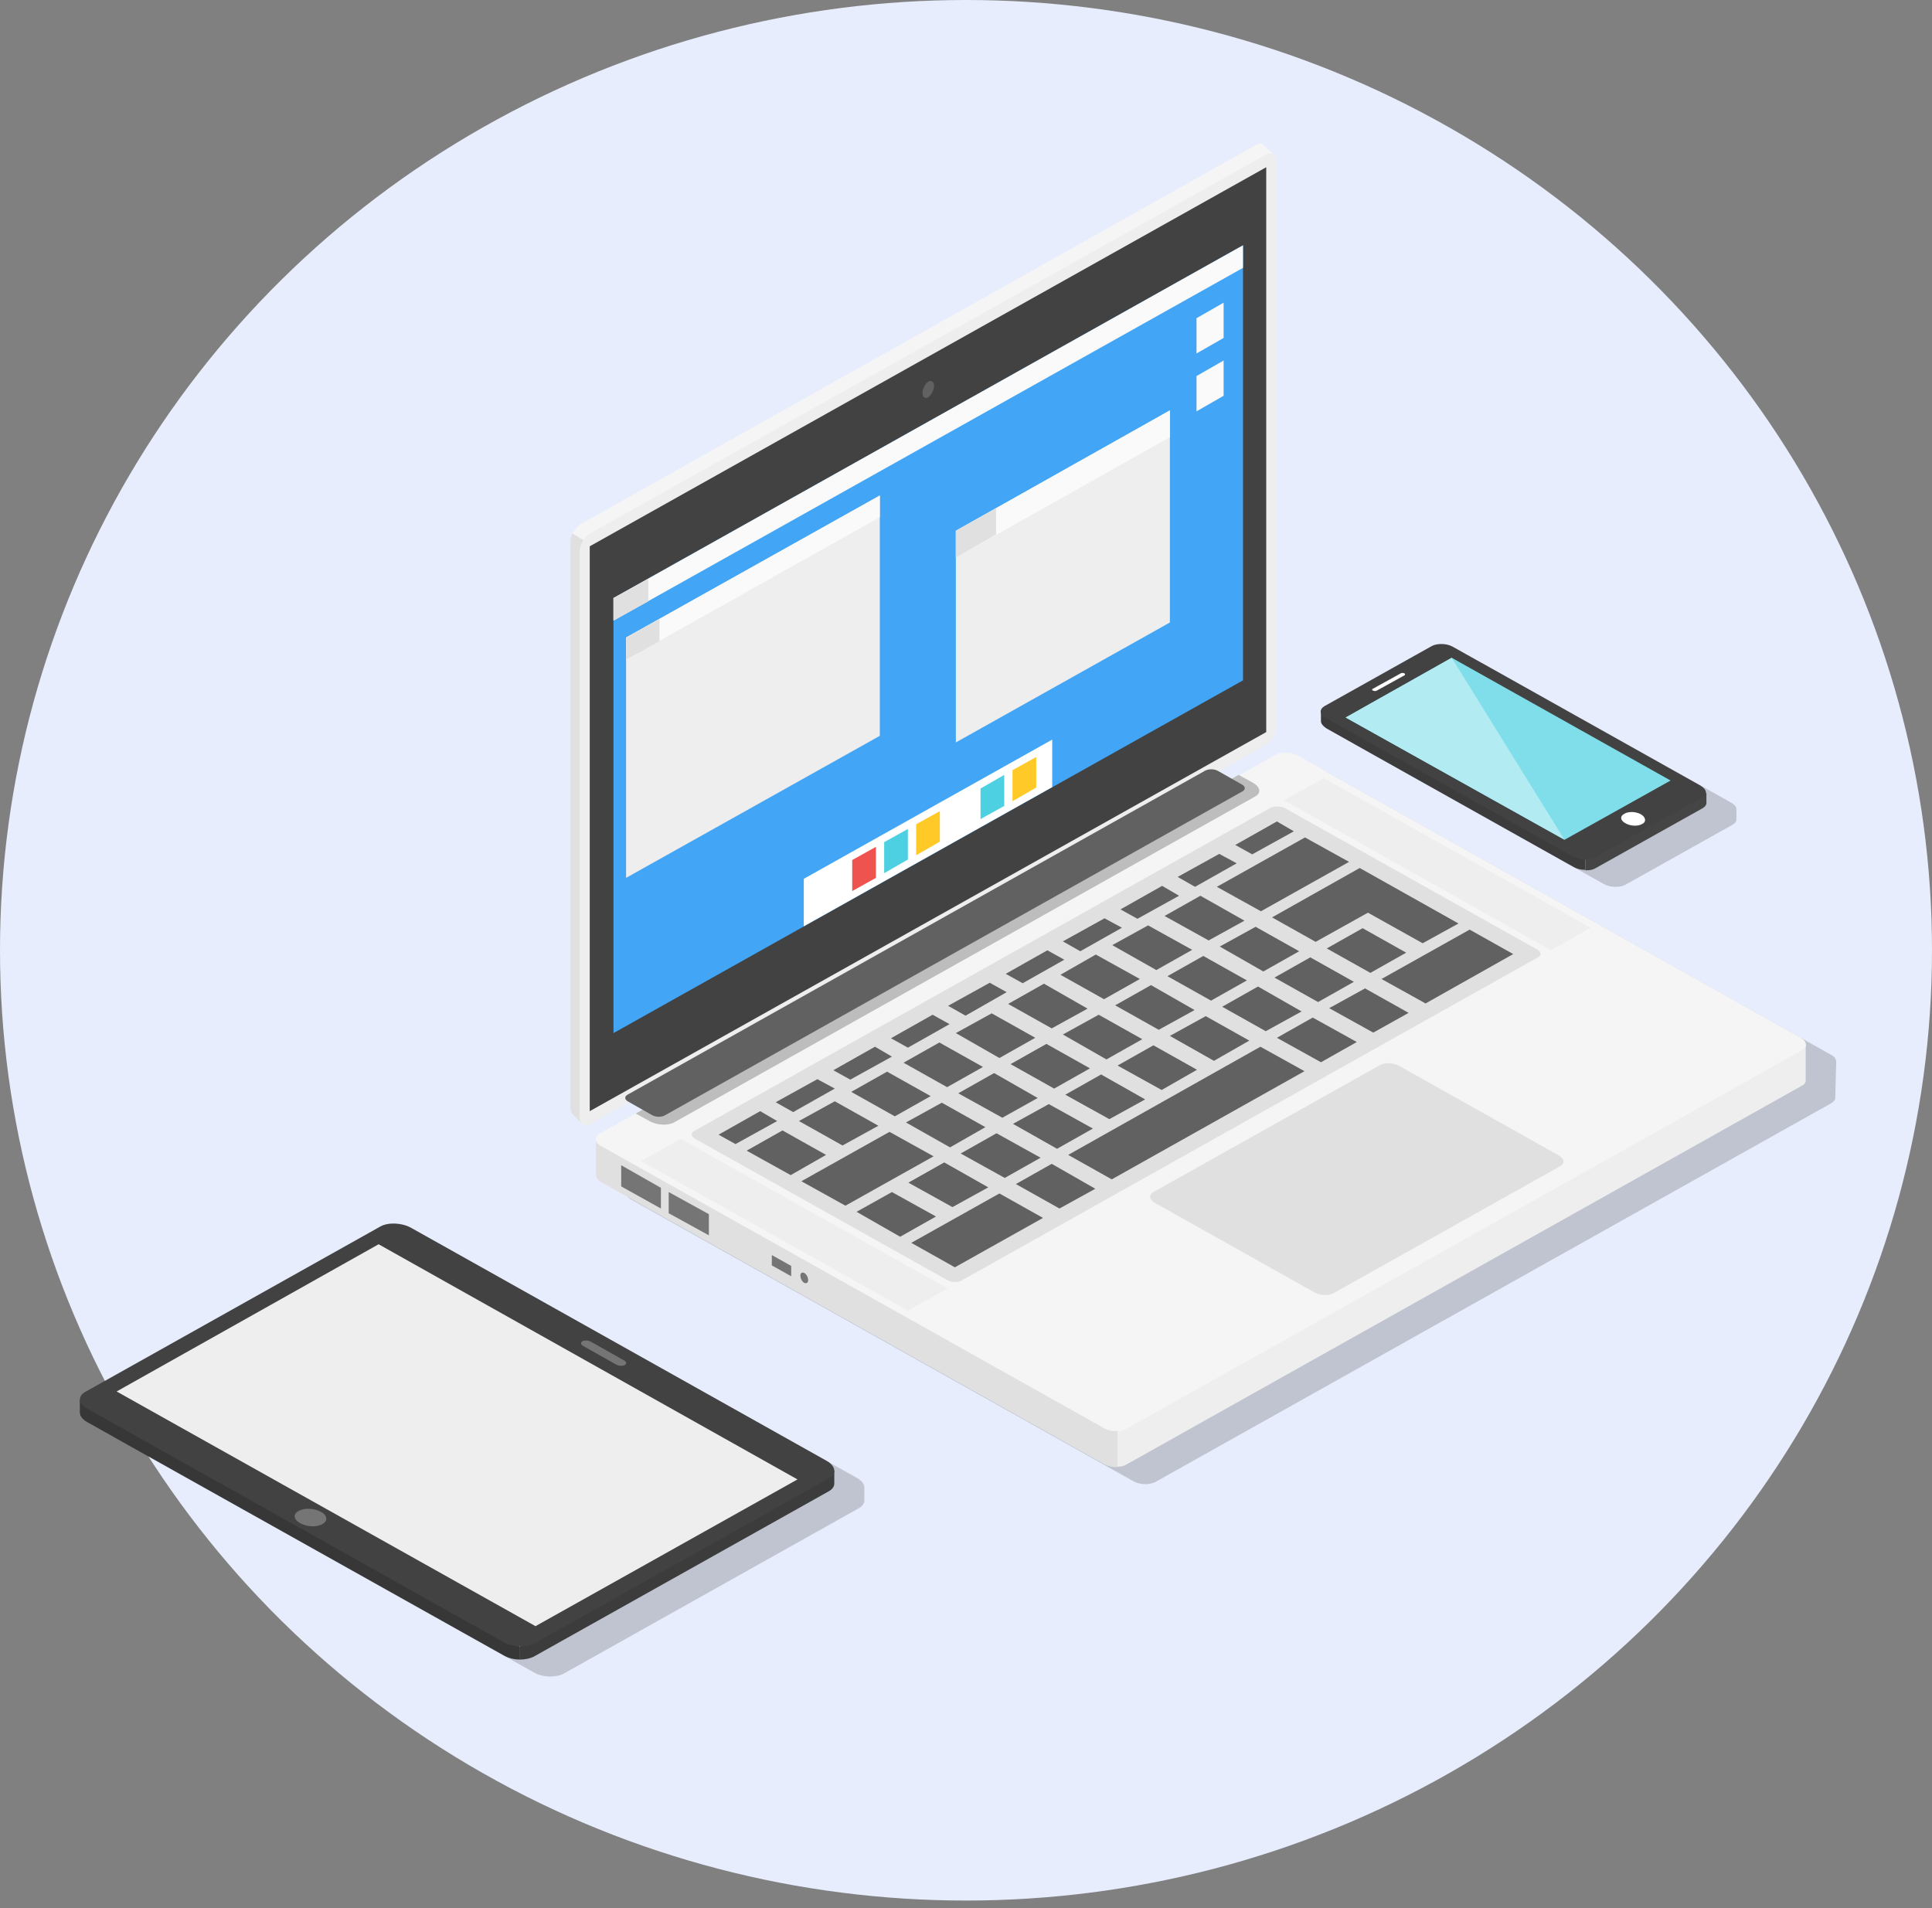 <svg xmlns="http://www.w3.org/2000/svg" width="242" height="239" viewBox="0 0 242 239" fill="none"><rect x="0" y="0" width="242" height="239" fill="#808080" stroke="none"/><ellipse cx="121" cy="119.033" rx="121" ry="119.033" fill="#E7EDFD"></ellipse><g clip-path="url(#clip0_8005_2572)"><path opacity="0.2" d="M169.889 93.351L200.885 110.73C201.309 110.966 201.794 111.084 202.34 111.084C202.826 111.084 203.25 111.025 203.553 110.848L217.019 103.307C217.322 103.13 217.504 102.895 217.504 102.659V101.363C217.504 101.068 217.262 100.774 216.837 100.538L185.842 83.159C185.053 82.687 183.84 82.687 183.173 83.041L169.707 90.582C169.404 90.758 169.283 90.994 169.283 91.23V92.526C169.222 92.82 169.465 93.115 169.889 93.351Z" fill="#212121"></path><path opacity="0.2" d="M230 133C230 132.705 229.818 132.352 229.333 132.116L166.311 96.768C165.522 96.296 164.309 96.296 163.581 96.65L158.972 99.242L158.122 99.713L156.424 98.771L82.545 140.187L84.243 141.13L83.394 141.601L78.784 144.193C78.481 144.37 78.299 144.606 78.299 144.841V149.319C78.299 149.613 78.541 149.908 78.966 150.203L141.988 185.551C142.412 185.786 142.958 185.904 143.504 185.904H143.565C143.989 185.904 144.353 185.786 144.657 185.669L229.393 138.184C229.697 138.007 229.879 137.772 229.879 137.536L230 133Z" fill="#212121"></path><path d="M198.579 92.82L182.02 83.512C181.232 83.041 180.018 83.041 179.351 83.394L167.402 90.111L165.461 89.05V90.346C165.461 90.641 165.704 90.935 166.128 91.23L197.123 108.609C197.548 108.845 198.033 108.963 198.579 108.963V92.82Z" fill="#3C3C3C"></path><path d="M211.803 100.244L198.58 92.821V109.022C199.065 109.022 199.49 108.963 199.793 108.786L213.259 101.245C213.562 101.068 213.744 100.833 213.744 100.597V99.301L211.803 100.244Z" fill="#454545"></path><path d="M213.016 98.417L182.021 81.038C181.232 80.567 180.019 80.567 179.352 80.92L165.886 88.461C165.219 88.873 165.28 89.521 166.068 89.934L197.064 107.313C197.852 107.785 199.065 107.785 199.733 107.431L213.198 99.89C213.926 99.537 213.805 98.889 213.016 98.417Z" fill="#424242"></path><path d="M181.838 82.393L168.555 89.875L195.971 105.192L209.255 97.769L181.838 82.393Z" fill="#80DEEA"></path><path d="M205.556 102.011C204.949 101.658 203.979 101.599 203.433 101.952C202.887 102.247 202.948 102.777 203.615 103.13C204.221 103.484 205.192 103.543 205.738 103.189C206.223 102.954 206.162 102.365 205.556 102.011Z" fill="white"></path><path d="M175.894 84.337C175.773 84.278 175.591 84.278 175.47 84.337L171.952 86.281C171.83 86.34 171.83 86.458 172.012 86.517C172.134 86.576 172.316 86.576 172.437 86.517L175.955 84.573C176.016 84.514 176.016 84.396 175.894 84.337Z" fill="white"></path><path d="M181.838 82.393L195.971 105.192L168.555 89.875L181.838 82.393Z" fill="#B2EBF2"></path><path d="M159.518 19.355L158.608 19.885L76.843 68.312L73.143 67.664L71.748 66.84C71.991 66.309 72.355 65.897 72.719 65.661L157.395 18.118C157.637 17.941 157.94 17.941 158.122 18L158.486 18.353L159.518 19.355Z" fill="#F5F5F5"></path><path d="M73.083 67.664L71.688 66.84C71.506 67.193 71.445 67.605 71.445 68.018V138.714C71.445 139.186 71.627 139.539 71.87 139.716L73.083 140.894L73.144 139.362L76.844 73.32L73.083 67.664Z" fill="#E0E0E0"></path><path d="M158.608 19.355L73.871 66.84C73.204 67.252 72.598 68.253 72.598 69.196V139.893C72.598 140.776 73.144 141.189 73.871 140.835L158.608 93.292C159.275 92.879 159.882 91.878 159.882 90.935V20.239C159.882 19.355 159.336 18.943 158.608 19.355Z" fill="#EEEEEE"></path><path d="M73.871 139.186V68.489V68.43L158.608 20.946V91.642V91.701L73.871 139.186Z" fill="#424242"></path><path d="M76.844 74.911V129.406L155.697 85.221V30.725L76.844 74.911Z" fill="#42A5F5"></path><path d="M116.999 48.341C116.999 48.871 116.635 49.519 116.271 49.755C115.846 49.99 115.543 49.755 115.543 49.224C115.543 48.694 115.907 48.046 116.271 47.81C116.635 47.575 116.999 47.81 116.999 48.341Z" fill="#616161"></path><path d="M76.844 77.739V74.911L155.697 30.725V33.553L76.844 77.739Z" fill="#FAFAFA"></path><path d="M76.844 77.739V74.911L81.211 72.495V75.323L76.844 77.739Z" fill="#E0E0E0"></path><path d="M131.798 92.644L100.682 110.082V116.032L131.798 98.594V92.644Z" fill="white"></path><path d="M105.716 112.203L102.744 113.853V110.023L105.716 108.315V112.203Z" fill="white"></path><path d="M109.72 109.964L106.748 111.614V107.726L109.72 106.076V109.964Z" fill="#EF5350"></path><path d="M113.722 107.667L110.75 109.375V105.487L113.722 103.837V107.667Z" fill="#4DD0E1"></path><path d="M117.726 105.428L114.754 107.137V103.248L117.726 101.599V105.428Z" fill="#FFCA28"></path><path d="M121.791 103.189L118.818 104.839V101.01L121.791 99.301V103.189Z" fill="white"></path><path d="M125.792 100.951L122.82 102.6V98.771L125.792 97.062V100.951Z" fill="#4DD0E1"></path><path d="M129.796 98.653L126.824 100.361V96.473L129.796 94.823V98.653Z" fill="#FFCA28"></path><path d="M153.27 42.331L149.873 44.276V39.857L153.27 37.913V42.331Z" fill="#FAFAFA"></path><path d="M153.27 49.578L149.873 51.522V47.103L153.27 45.159V49.578Z" fill="#FAFAFA"></path><path d="M146.539 77.974L119.729 92.997V66.486L146.539 51.404V77.974Z" fill="#EEEEEE"></path><path d="M146.539 54.762L119.729 69.844V66.486L146.539 51.404V54.762Z" fill="#FAFAFA"></path><path d="M124.763 66.957L119.729 69.844V66.486L124.763 63.658V66.957Z" fill="#E0E0E0"></path><path d="M110.204 92.172L78.42 109.964V79.859L110.204 62.068V92.172Z" fill="#EEEEEE"></path><path d="M110.204 64.778L78.42 82.628V79.859L110.204 62.068V64.778Z" fill="#FAFAFA"></path><path d="M82.605 80.331L78.42 82.628V79.859L82.605 77.562V80.331Z" fill="#E0E0E0"></path><path d="M139.924 179.306V183.783H139.864C139.318 183.783 138.772 183.666 138.347 183.43L75.325 148.082C74.901 147.846 74.658 147.492 74.658 147.198V142.72L78.419 144.724L139.318 176.89L139.924 179.306Z" fill="#E0E0E0"></path><path d="M226.179 130.879V135.356C226.179 135.592 226.058 135.828 225.694 136.004L141.018 183.489C140.714 183.666 140.35 183.724 139.926 183.724V171.47L218.658 130.643L219.385 130.231L226.179 130.879Z" fill="#EEEEEE"></path><path d="M159.82 94.529L75.084 142.013C74.416 142.426 74.477 143.074 75.266 143.545L138.287 178.893C139.076 179.365 140.289 179.365 141.017 179.011L225.754 131.527C226.421 131.114 226.36 130.466 225.572 129.995L162.55 94.647C161.701 94.175 160.488 94.175 159.82 94.529Z" fill="#F5F5F5"></path><path d="M79.633 139.48L81.453 140.482C82.362 140.953 83.697 141.012 84.425 140.6L157.212 99.772C158.001 99.36 157.879 98.594 156.969 98.064L155.15 97.062L79.633 139.48Z" fill="#BDBDBD"></path><path d="M159.152 101.186L86.972 141.66C86.486 141.896 86.547 142.367 87.093 142.662L118.634 160.336C119.18 160.63 119.969 160.689 120.454 160.395L192.635 119.921C193.12 119.685 193.059 119.214 192.513 118.919L160.972 101.245C160.426 100.951 159.638 100.951 159.152 101.186Z" fill="#E0E0E0"></path><path d="M95.222 139.186L90.006 142.131L92.129 143.31L97.345 140.423L95.222 139.186Z" fill="#616161"></path><path d="M98.012 141.601L93.523 144.134L99.043 147.198L103.471 144.664L98.012 141.601Z" fill="#616161"></path><path d="M105.533 143.486L110.022 141.012L104.563 137.948L100.074 140.423L105.533 143.486Z" fill="#616161"></path><path d="M112.084 139.834L116.573 137.3L111.114 134.237L106.625 136.77L112.084 139.834Z" fill="#616161"></path><path d="M117.664 130.584L113.176 133.117L118.635 136.181L123.123 133.648L117.664 130.584Z" fill="#616161"></path><path d="M124.215 126.932L119.727 129.406L125.186 132.528L129.674 129.995L124.215 126.932Z" fill="#616161"></path><path d="M130.766 123.22L126.277 125.753L131.736 128.817L136.225 126.342L130.766 123.22Z" fill="#616161"></path><path d="M138.289 125.164L142.778 122.631L137.258 119.567L132.83 122.101L138.289 125.164Z" fill="#616161"></path><path d="M144.84 121.511L149.329 118.978L143.809 115.915L139.32 118.389L144.84 121.511Z" fill="#616161"></path><path d="M151.391 117.8L155.879 115.325L150.36 112.203L145.871 114.736L151.391 117.8Z" fill="#616161"></path><path d="M157.942 114.147L168.981 107.961L163.461 104.898L152.422 111.084L157.942 114.147Z" fill="#616161"></path><path d="M105.899 151.027L116.938 144.841L111.418 141.778L100.379 147.964L105.899 151.027Z" fill="#616161"></path><path d="M119 143.722L123.428 141.189L117.969 138.125L113.48 140.6L119 143.722Z" fill="#616161"></path><path d="M124.52 134.414L120.031 136.947L125.551 140.01L129.979 137.536L124.52 134.414Z" fill="#616161"></path><path d="M131.071 130.761L126.582 133.294L132.041 136.358L136.53 133.824L131.071 130.761Z" fill="#616161"></path><path d="M137.621 127.108L133.133 129.583L138.592 132.705L143.08 130.172L137.621 127.108Z" fill="#616161"></path><path d="M145.143 128.993L149.631 126.519L144.172 123.397L139.684 125.93L145.143 128.993Z" fill="#616161"></path><path d="M151.693 125.341L156.182 122.808L150.723 119.744L146.234 122.277L151.693 125.341Z" fill="#616161"></path><path d="M158.244 121.688L162.733 119.155L157.274 116.091L152.785 118.566L158.244 121.688Z" fill="#616161"></path><path d="M111.721 149.319L107.293 151.793L112.752 154.916L117.241 152.382L111.721 149.319Z" fill="#616161"></path><path d="M119.303 151.204L123.791 148.73L118.272 145.607L113.783 148.14L119.303 151.204Z" fill="#616161"></path><path d="M125.854 147.551L130.342 145.018L124.823 141.954L120.334 144.488L125.854 147.551Z" fill="#616161"></path><path d="M131.373 138.302L126.885 140.776L132.404 143.899L136.893 141.365L131.373 138.302Z" fill="#616161"></path><path d="M137.924 134.59L133.436 137.124L138.955 140.187L143.444 137.713L137.924 134.59Z" fill="#616161"></path><path d="M144.475 130.938L139.986 133.471L145.506 136.534L149.934 134.001L144.475 130.938Z" fill="#616161"></path><path d="M152.057 132.882L156.485 130.348L151.026 127.285L146.537 129.759L152.057 132.882Z" fill="#616161"></path><path d="M158.547 129.17L163.036 126.696L157.576 123.573L153.088 126.107L158.547 129.17Z" fill="#616161"></path><path d="M165.098 125.518L169.586 122.984L164.127 119.921L159.639 122.454L165.098 125.518Z" fill="#616161"></path><path d="M171.649 121.865L176.137 119.332L170.678 116.268L166.189 118.801L171.649 121.865Z" fill="#616161"></path><path d="M119.606 158.745L130.645 152.559L125.186 149.495L114.146 155.681L119.606 158.745Z" fill="#616161"></path><path d="M132.707 151.381L137.196 148.906L131.737 145.784L127.248 148.317L132.707 151.381Z" fill="#616161"></path><path d="M165.463 133.058L169.952 130.525L164.432 127.462L159.943 129.995L165.463 133.058Z" fill="#616161"></path><path d="M172.014 129.347L176.442 126.873L170.983 123.809L166.494 126.283L172.014 129.347Z" fill="#616161"></path><path d="M178.565 125.694L189.543 119.508L184.084 116.445L173.045 122.631L178.565 125.694Z" fill="#616161"></path><path d="M139.258 147.728L163.399 134.178L157.879 131.114L133.799 144.665L139.258 147.728Z" fill="#616161"></path><path d="M99.348 139.303L104.564 136.358L102.38 135.179L97.164 138.066L99.348 139.303Z" fill="#616161"></path><path d="M106.504 135.238L111.72 132.352L109.597 131.114L104.381 134.06L106.504 135.238Z" fill="#616161"></path><path d="M116.816 127.108L111.6 130.054L113.723 131.232L118.939 128.286L116.816 127.108Z" fill="#616161"></path><path d="M123.974 123.102L118.758 125.989L120.941 127.226L126.097 124.28L123.974 123.102Z" fill="#616161"></path><path d="M131.191 119.037L125.975 121.983L128.098 123.161L133.314 120.215L131.191 119.037Z" fill="#616161"></path><path d="M138.349 115.031L133.133 117.918L135.316 119.155L140.533 116.209L138.349 115.031Z" fill="#616161"></path><path d="M145.566 110.966L140.35 113.912L142.473 115.09L147.689 112.203L145.566 110.966Z" fill="#616161"></path><path d="M152.724 106.96L147.508 109.846L149.691 111.084L154.908 108.138L152.724 106.96Z" fill="#616161"></path><path d="M154.727 105.84L156.85 107.019L162.066 104.132L159.943 102.895L154.727 105.84Z" fill="#616161"></path><path d="M164.795 117.977L171.346 114.324L178.2 118.153L182.689 115.679L170.315 108.727L159.336 114.913L164.795 117.977Z" fill="#616161"></path><path d="M113.722 164.165L118.696 161.396L85.275 142.661L80.301 145.43L113.722 164.165Z" fill="#EEEEEE"></path><path d="M194.273 119.037L199.247 116.209L165.825 97.475L160.852 100.244L194.273 119.037Z" fill="#EEEEEE"></path><path d="M172.861 133.412L144.474 149.319C143.868 149.672 143.928 150.261 144.656 150.674L164.612 161.867C165.34 162.28 166.432 162.339 167.038 161.985L195.425 146.078C196.032 145.725 195.971 145.136 195.243 144.723L175.287 133.53C174.56 133.117 173.468 133.059 172.861 133.412Z" fill="#E0E0E0"></path><path d="M150.965 96.532L78.602 137.124C78.178 137.359 78.238 137.772 78.724 138.007L81.635 139.657C82.12 139.952 82.848 139.952 83.273 139.716L155.636 99.124C156.06 98.889 156 98.476 155.514 98.241L152.603 96.591C152.118 96.296 151.39 96.296 150.965 96.532Z" fill="#616161"></path><path d="M82.786 151.381L77.812 148.612V145.961L82.786 148.789V151.381Z" fill="#757575"></path><path d="M88.792 154.739L83.758 151.97V149.319L88.792 152.088V154.739Z" fill="#757575"></path><path d="M99.104 159.864L96.678 158.509V157.213L99.104 158.568V159.864Z" fill="#757575"></path><path d="M101.226 160.336C101.226 160.689 101.044 160.807 100.741 160.689C100.498 160.571 100.256 160.159 100.256 159.805C100.256 159.452 100.438 159.334 100.741 159.452C101.044 159.629 101.226 160.041 101.226 160.336Z" fill="#757575"></path><path opacity="0.2" d="M108.262 186.317C108.262 185.904 107.959 185.492 107.352 185.138L55.249 155.917C54.096 155.269 52.398 155.21 51.427 155.74L14.427 176.478C14.002 176.714 13.76 177.067 13.76 177.421V179.011C13.76 179.424 14.063 179.895 14.67 180.249L66.834 209.47C67.441 209.823 68.168 210 68.896 210C69.564 210 70.17 209.882 70.595 209.647L107.595 188.909C108.019 188.673 108.262 188.32 108.262 187.966V186.317Z" fill="#212121"></path><path d="M104.503 184.196V185.845C104.503 186.199 104.26 186.552 103.835 186.788L66.835 207.526C66.35 207.761 65.743 207.879 65.137 207.879V206.288L65.379 205.523L102.198 185.492L104.503 184.196Z" fill="#3C3C3C"></path><path d="M65.136 206.288V207.879C64.409 207.879 63.681 207.702 63.074 207.349L10.91 178.128C10.303 177.774 10 177.362 10 176.89V175.3L13.821 175.83L17.279 176.301L65.136 206.288Z" fill="#373737"></path><path d="M103.593 183.017L51.49 153.796C50.337 153.148 48.639 153.089 47.668 153.619L10.668 174.357C9.698 174.887 9.819 175.889 10.971 176.478L63.075 205.699C64.228 206.347 65.926 206.406 66.896 205.876L103.897 185.138C104.806 184.608 104.685 183.666 103.593 183.017Z" fill="#424242"></path><path d="M67.077 203.696L14.609 174.298L47.424 155.858L99.892 185.315L67.077 203.696Z" fill="#EEEEEE"></path><path d="M78.177 170.41L73.991 168.053C73.688 167.877 73.203 167.877 72.96 167.994C72.718 168.171 72.718 168.407 73.021 168.584L77.206 170.94C77.509 171.117 77.995 171.117 78.237 170.999C78.54 170.822 78.48 170.587 78.177 170.41Z" fill="#757575"></path><path d="M40.388 190.912C39.66 191.324 38.447 191.265 37.598 190.794C36.749 190.323 36.688 189.616 37.416 189.262C38.144 188.85 39.357 188.909 40.206 189.38C40.995 189.793 41.116 190.5 40.388 190.912Z" fill="#757575"></path></g><defs><clipPath id="clip0_8005_2572"><rect width="220" height="192" fill="white" transform="translate(10 18)"></rect></clipPath></defs></svg>